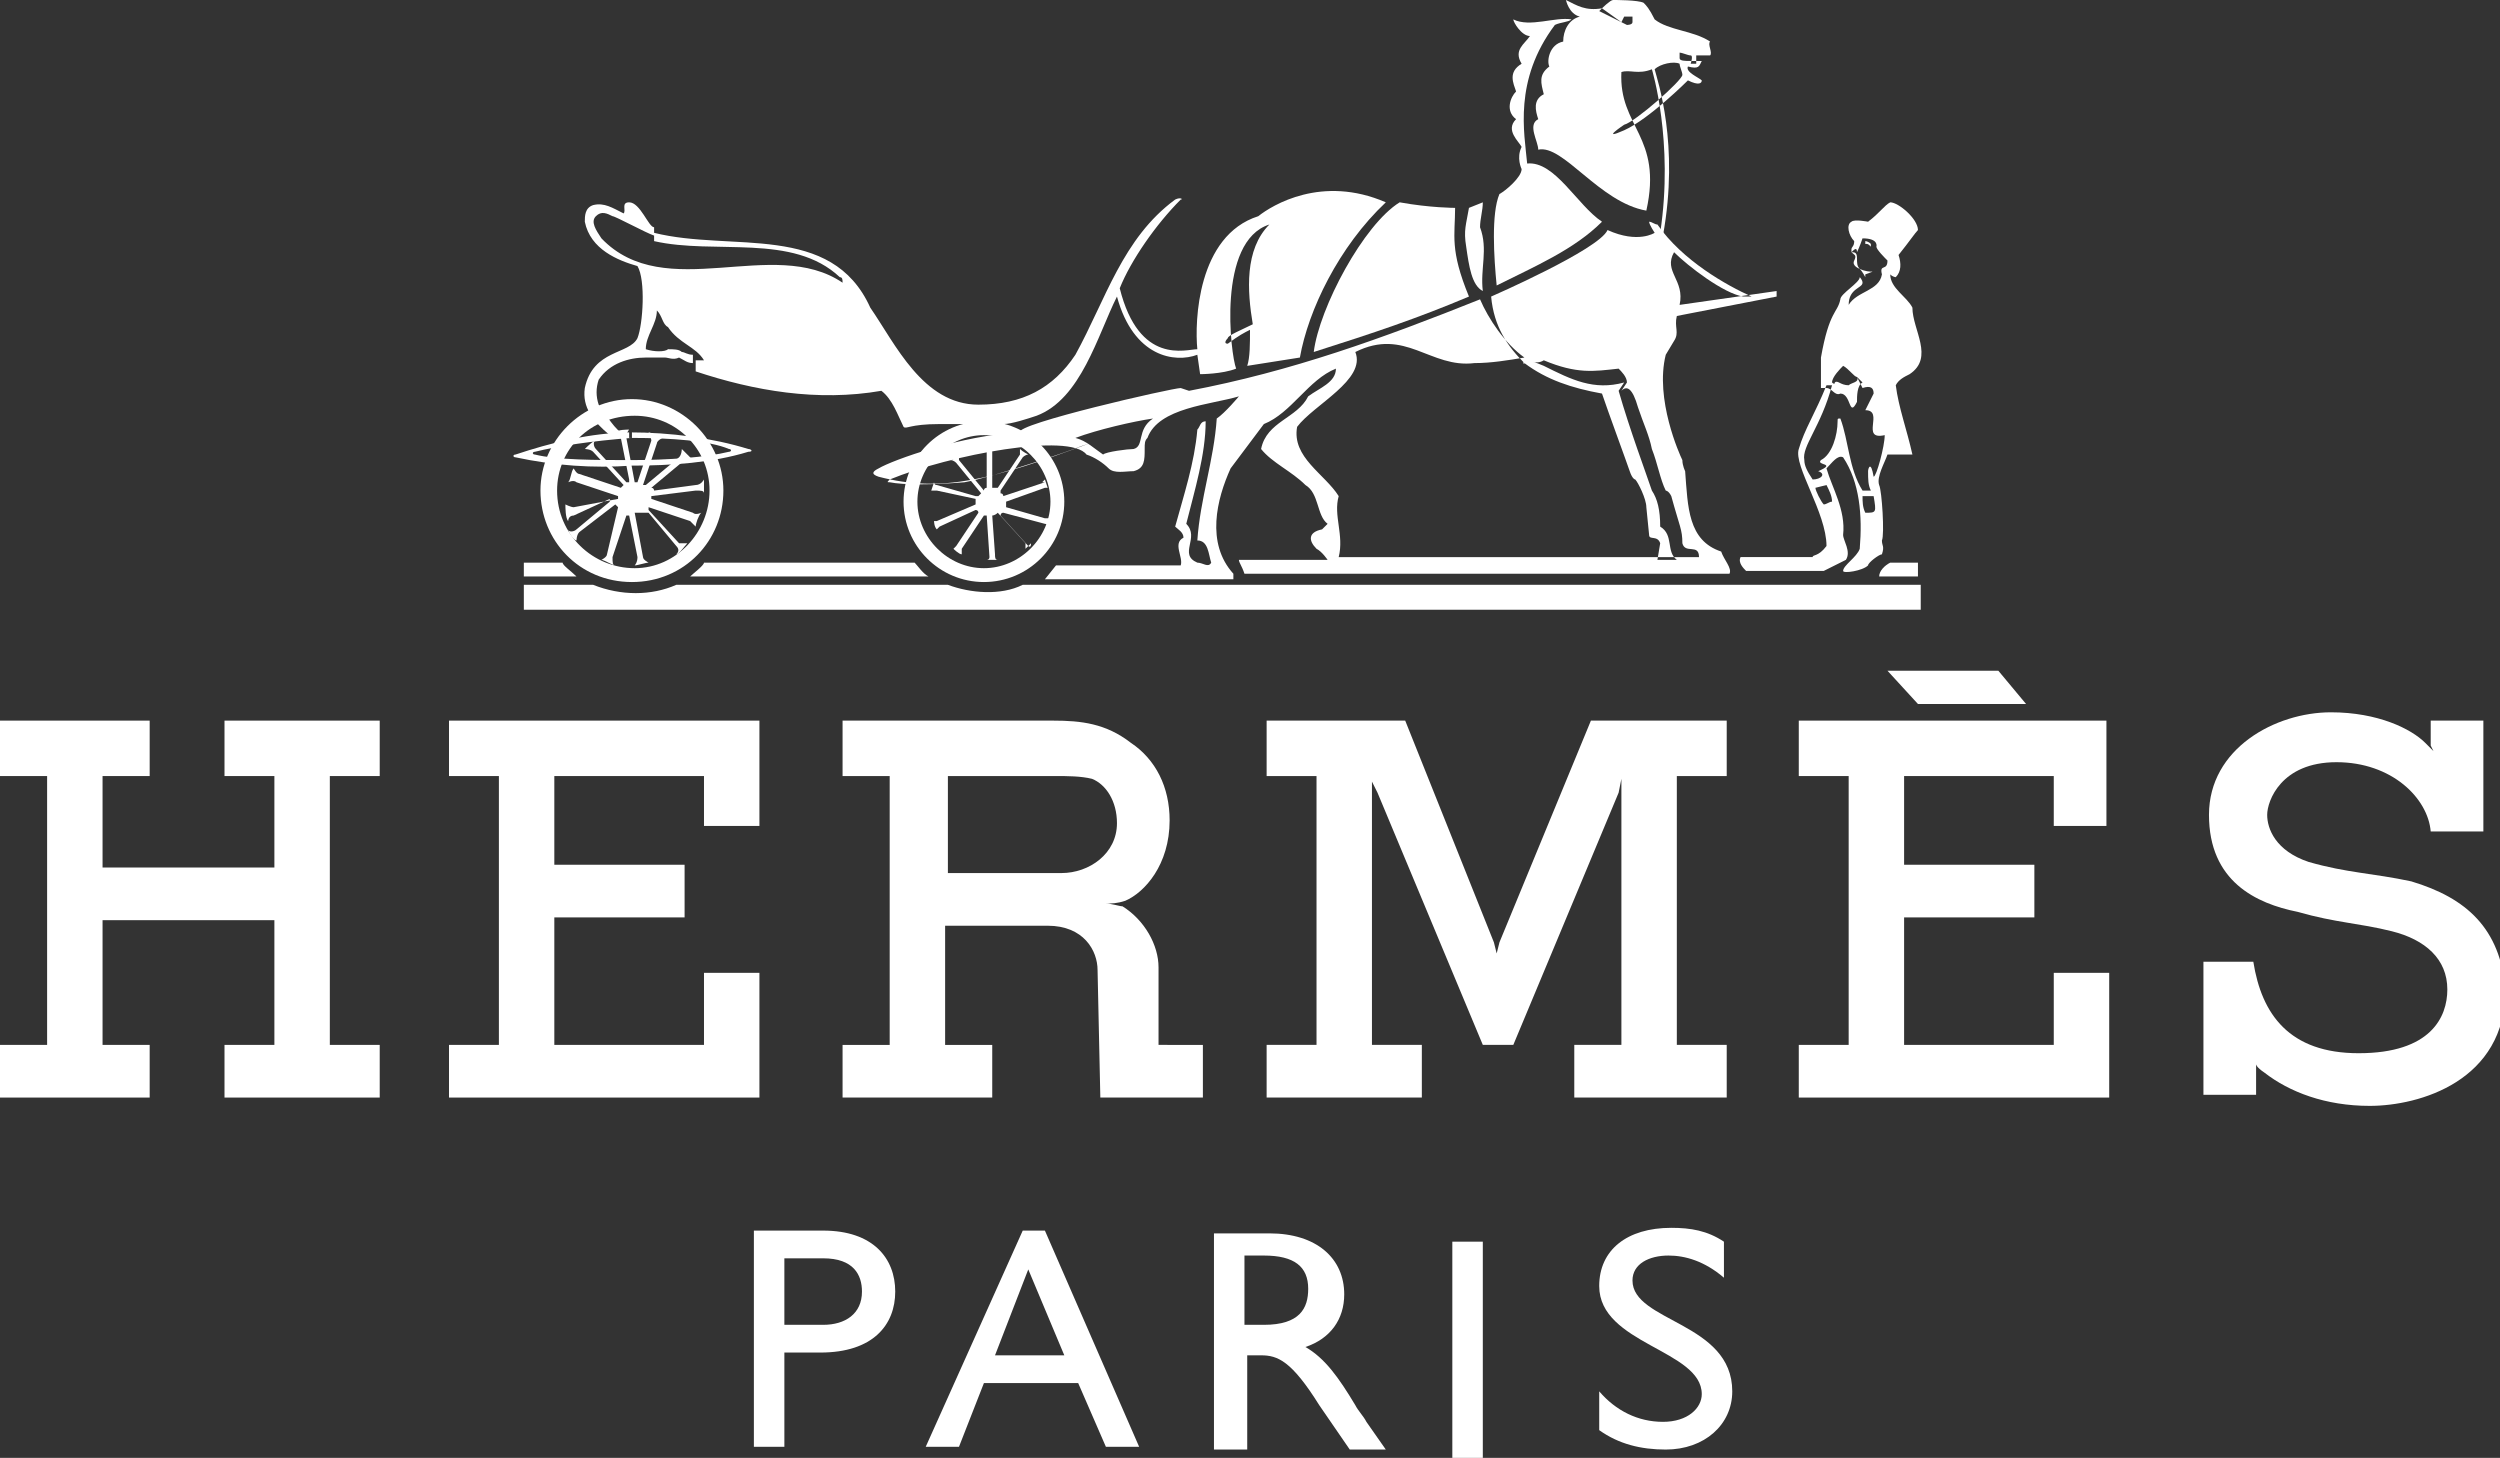 <?xml version="1.0" encoding="UTF-8"?> <svg xmlns="http://www.w3.org/2000/svg" xmlns:xlink="http://www.w3.org/1999/xlink" version="1.1" id="Layer_1" x="0px" y="0px" viewBox="0 0 90.2 52.6" style="enable-background:new 0 0 90.2 52.6;" xml:space="preserve"><rect x="0" y="0" width="90.2" height="52.6" fill="#333333" stroke="none"/> <style type="text/css"> .st0{fill-rule:evenodd;clip-rule:evenodd;fill:#FFFFFF;} .st1{fill:#FFFFFF;} </style> <polygon class="st0" points="0,26 5.4,26 5.4,28 3.7,28 3.7,31.3 9.9,31.3 9.9,28 8.1,28 8.1,26 13.7,26 13.7,28 11.9,28 11.9,37.7 13.7,37.7 13.7,39.6 8.1,39.6 8.1,37.7 9.9,37.7 9.9,33.2 3.7,33.2 3.7,37.7 5.4,37.7 5.4,39.6 0,39.6 0,37.7 1.7,37.7 1.7,28 0,28 "></polygon> <polygon class="st0" points="64.9,26 76,26 76,29.8 74.1,29.8 74.1,28 68.7,28 68.7,31.2 73.4,31.2 73.4,33.1 68.7,33.1 68.7,37.7 74.1,37.7 74.1,35.1 76.1,35.1 76.1,39.6 64.9,39.6 64.9,37.7 66.7,37.7 66.7,28 64.9,28 "></polygon> <polygon class="st0" points="16.2,26 27.4,26 27.4,29.8 25.4,29.8 25.4,28 20,28 20,31.2 24.7,31.2 24.7,33.1 20,33.1 20,37.7 25.4,37.7 25.4,35.1 27.4,35.1 27.4,39.6 16.2,39.6 16.2,37.7 18,37.7 18,28 16.2,28 "></polygon> <polygon class="st0" points="68.1,24.2 72.1,24.2 73.1,25.4 69.2,25.4 "></polygon> <path class="st0" d="M87,31.8c-1.4-0.3-2.3-0.3-3.7-0.7c-1.2-0.4-1.5-1.2-1.5-1.7c0-0.5,0.5-1.9,2.5-1.9c2,0,3.3,1.3,3.4,2.5l1.9,0 l0-4l-1.9,0v0.9l0.1,0.2l0,0l0,0c0,0-0.1-0.1-0.3-0.3c0,0,0,0,0,0c-0.5-0.5-1.7-1.1-3.4-1.1c-2,0-4.4,1.3-4.4,3.7 c0,2.4,1.7,3.2,3.2,3.5c1.4,0.4,2.2,0.4,3.4,0.7c1.2,0.3,2,1,2,2.1c0,1-0.6,2.3-3.2,2.3c-2.5,0-3.5-1.4-3.8-3.3h-1.8v4.8l1.9,0v-0.9 l0,0l0-0.2c0,0,0,0.1,0.3,0.3c0,0,0,0,0,0c0.9,0.7,2.2,1.2,3.8,1.2c1.8,0,4.9-0.9,4.9-4.2C90.2,33.5,89,32.4,87,31.8z"></path> <polygon class="st0" points="60.5,37.7 60.5,28 62.3,28 62.3,26 57.4,26 54.1,34 54,34.4 53.9,34 50.7,26 45.7,26 45.7,28 47.5,28 47.5,37.7 45.7,37.7 45.7,39.6 51.3,39.6 51.3,37.7 49.5,37.7 49.5,28.8 49.5,28.2 49.7,28.6 53.5,37.7 54.6,37.7 58.4,28.6 58.5,28.1 58.5,28.7 58.5,37.7 56.8,37.7 56.8,39.6 62.3,39.6 62.3,37.7 "></polygon> <path class="st0" d="M20.8,20.8c0,0,0,0-1.9,0v-0.5l1.4,0C20.3,20.4,20.6,20.6,20.8,20.8z"></path> <path class="st0" d="M67.8,20.8c0-0.2,0.2-0.4,0.4-0.5l1,0v0.5H67.8z"></path> <path class="st0" d="M36.9,21.1c-0.8,0.4-1.9,0.3-2.7,0l-9.8,0c-0.9,0.4-2,0.4-3,0l-2.5,0l0,0.9h50.4v-0.9L36.9,21.1z"></path> <path class="st0" d="M24.9,20.8c0.1-0.1,0.5-0.4,0.5-0.5l7.6,0c0.1,0.1,0.3,0.4,0.5,0.5H24.9z"></path> <path class="st0" d="M35.5,20.5c1.3,0,2.4-1.1,2.4-2.4c0-1.3-1.1-2.4-2.4-2.4c-1.3,0-2.4,1.1-2.4,2.4C33.1,19.4,34.2,20.5,35.5,20.5 V21c-1.6,0-2.9-1.3-2.9-2.9c0-1.6,1.3-2.9,2.9-2.9c1.6,0,2.9,1.3,2.9,2.9c0,1.6-1.3,2.9-2.9,2.9V20.5z"></path> <path class="st0" d="M26.1,17.7c0-1.8-1.5-3.3-3.3-3.3c-1.8,0-3.3,1.5-3.3,3.3c0,1.8,1.4,3.3,3.3,3.3C24.7,21,26.1,19.5,26.1,17.7 h-0.5c0,1.5-1.2,2.8-2.7,2.8c-1.5,0-2.8-1.2-2.8-2.8c0-1.5,1.2-2.7,2.8-2.7c1.5,0,2.7,1.2,2.7,2.7H26.1z"></path> <path class="st0" d="M37.1,19.7l-1-1.1v0c0,0,0-0.1,0.1-0.1c0,0,0,0,0,0l1.5,0.4c0,0,0.1,0,0.1,0.1c0,0,0-0.2,0.1-0.3 c0,0-0.1,0-0.2,0l-1.4-0.4c0,0,0,0,0,0c0,0,0-0.1,0-0.2v0l1.4-0.5c0,0,0.1,0,0.1,0c0,0-0.1-0.3-0.1-0.3c0,0-0.1,0.1-0.1,0.1l0.1,0 l-1.5,0.5c0,0,0,0,0,0c0,0,0-0.1-0.1-0.1c0,0,0-0.1,0-0.1l0.8-1.2c0,0,0.1-0.1,0.2-0.1c0,0-0.2-0.1-0.3-0.2c0,0,0,0.1,0,0.2 l-0.8,1.2c0,0,0,0-0.1,0c0,0-0.1,0-0.1,0c0,0,0,0,0,0l0-1.4c0-0.1,0-0.2,0.1-0.2c-0.1,0-0.3,0-0.4,0c0,0,0.1,0.1,0.1,0.2l0,1.4 c0,0,0,0,0,0s-0.1,0-0.1,0.1c0,0,0,0,0,0l-0.9-1.1c0,0,0-0.1,0-0.2c0,0-0.2,0.2-0.3,0.2c0,0,0.1,0,0.2,0.1l0.9,1.1l0,0 c0,0-0.1,0.1-0.1,0.1c0,0,0,0-0.1,0l-1.4-0.4c-0.1,0-0.1-0.1-0.1-0.1c0,0-0.1,0.3-0.1,0.3c0,0,0.1,0,0.2,0l1.4,0.3c0,0,0,0,0,0 c0,0,0,0.1,0,0.2v0l-1.4,0.6c0,0-0.1,0-0.1,0c0,0,0,0.2,0.1,0.3c0,0,0.1-0.1,0.1-0.1l1.3-0.6c0,0,0,0,0,0c0,0,0.1,0,0.1,0.1 c0,0,0,0,0,0l-0.8,1.2c0,0-0.1,0.1-0.1,0.1c0,0,0.2,0.2,0.3,0.2c0,0,0-0.1,0-0.2l0.8-1.2c0,0,0,0,0,0c0,0,0.1,0,0.1,0s0,0,0,0 l0.1,1.5c0,0,0,0.1-0.1,0.1c0,0,0.3,0,0.4,0c-0.1,0-0.1-0.1-0.1-0.2l-0.1-1.4c0,0,0,0,0,0c0,0,0.1,0,0.2-0.1c0,0,0,0,0,0l1,1.1 c0,0,0,0.1,0,0.2c0,0,0.2-0.2,0.2-0.2C37.2,19.8,37.1,19.7,37.1,19.7z"></path> <path class="st0" d="M22.8,15.8c1.4,0,2.8,0.1,3.5,0.4c0.1,0,0.1,0.1,0,0.1c-0.8,0.2-2.2,0.3-3.5,0.3c-1.3,0-2.7,0-3.5-0.2 c-0.1,0-0.1-0.1,0-0.1C20.1,16.1,21.4,15.9,22.8,15.8v-0.2c-1.5,0-3,0.4-4.2,0.8c-0.1,0-0.1,0.1,0,0.1c1.4,0.3,2.8,0.4,4.2,0.3 c1.4,0,2.9-0.1,4.2-0.5c0.2,0,0.1-0.1,0-0.1c-1.3-0.4-2.8-0.6-4.3-0.6V15.8z"></path> <path class="st0" d="M37.4,15c-0.3,0.1-0.9,0.3-1.2,0.3c-0.2,0-1.5,0-2.3,0c-1.1,0-1.2,0.2-1.3,0.1c-0.2-0.4-0.4-1-0.8-1.3 c-2.3,0.4-4.6,0-6.7-0.7V13c0.1,0,0.2,0,0.3,0c-0.3-0.5-0.9-0.6-1.3-1.2c-0.2-0.1-0.2-0.4-0.4-0.6c0,0.5-0.4,0.9-0.4,1.4 c0.3,0.1,0.7,0.1,0.8,0c0.2,0,0.4,0,0.5,0.1c0.1,0,0.2,0.1,0.4,0.1v0.3c-0.2,0-0.3-0.1-0.5-0.2c-0.2,0.1-0.4,0-0.5,0 c0,0-0.5,0-0.7,0c-0.6,0-1.3,0.2-1.7,0.8c-0.1,0.3-0.1,0.6,0,0.9c0.1,0.1,0.5,0.8,0.8,1l-0.4,0.1c-0.6-0.5-1-1-0.9-1.7 c0.3-1.4,1.6-1.2,1.9-1.8c0.2-0.5,0.3-2.1,0-2.6C22.3,9.4,21.3,9,21.1,8c0-0.2,0-0.5,0.3-0.6c0.4-0.1,0.7,0.1,1.1,0.3 c0.1-0.1-0.1-0.4,0.2-0.4c0.4,0,0.7,0.9,0.9,0.9l0,0.3c-0.3-0.1-1.4-0.7-1.5-0.7c-0.2-0.1-0.4-0.2-0.6,0c-0.2,0.2,0,0.5,0.2,0.8 c2.3,2.4,6.2-0.1,8.7,1.6c0-0.1,0-0.2-0.1-0.2c-1.7-1.6-4.5-0.8-6.7-1.3l0-0.3c2.8,0.7,6.4-0.4,7.8,2.7c0.9,1.3,1.9,3.5,3.9,3.5 c1.6,0,2.7-0.6,3.5-1.8c1.1-2,1.7-4.2,3.6-5.6c0.2-0.1,0.3,0,0.2,0c-0.9,0.9-1.8,2.2-2.2,3.2c0.7,2.8,2.4,2.2,2.8,2.2 c-0.1-1,0-4.1,2.2-4.8c0.5-0.4,2.3-1.5,4.6-0.5c-1.7,1.6-2.8,3.9-3.1,5.6L45,13.2c0.1-0.3,0.1-0.8,0.1-1.3c-0.2,0.1-0.4,0.2-0.8,0.5 c-0.2,0,0-0.2,0-0.2c0-0.1,0.5-0.3,0.9-0.5C45,10.5,44.9,9,45.8,8.1c-1.9,0.6-1.4,4.7-1.2,5.2c-0.5,0.2-1.3,0.2-1.3,0.2l-0.1-0.7 c-0.8,0.3-2.3,0.1-2.9-2.1C39.6,12.1,39,14.4,37.4,15z"></path> <path class="st0" d="M67.5,8.9c-0.1-0.1-0.1-0.1-0.2-0.1c0,0,0-0.1,0-0.1c0,0,0.1,0,0.2,0.1C67.5,8.8,67.5,8.9,67.5,8.9z"></path> <path class="st0" d="M23.4,18.5l1,1.2c0.1,0.1,0.1,0.2,0,0.3c0.1,0,0.3-0.3,0.4-0.4c0,0-0.2,0-0.3,0l-1.1-1.2c0,0,0,0,0-0.1 c0,0,0,0,0,0c0,0,0,0,0,0l1.5,0.5c0.1,0.1,0.2,0.2,0.2,0.2c0-0.1,0.1-0.4,0.2-0.5c0,0-0.2,0.1-0.3,0l-1.5-0.5c0,0,0,0,0,0 c0,0,0,0,0-0.1c0,0,0,0,0,0l1.6-0.2c0.2,0,0.3,0,0.3,0.1c0-0.1,0-0.4,0-0.5c0,0-0.1,0.2-0.3,0.2l-1.5,0.2c0,0,0,0,0,0 c0,0,0-0.1-0.1-0.1v0l1.2-1c0.1-0.1,0.3-0.1,0.3,0c-0.1-0.1-0.3-0.3-0.4-0.4c0,0,0,0.2-0.1,0.3l-1.2,1c0,0,0,0,0,0c0,0-0.1,0-0.1,0 c0,0,0,0,0,0l0.5-1.5c0-0.1,0.2-0.2,0.2-0.2c-0.1,0-0.4-0.2-0.5-0.2c0,0,0.1,0.2,0.1,0.3l-0.5,1.5c0,0,0,0,0,0c0,0-0.1,0-0.1,0l0,0 l-0.3-1.6c0-0.2,0.1-0.3,0.1-0.3c-0.1,0-0.4,0-0.5,0.1c0,0,0.2,0.1,0.2,0.2l0.3,1.5c0,0,0,0,0,0.1c0,0-0.1,0-0.1,0h0l-1.1-1.2 c-0.1-0.1-0.1-0.3,0-0.3c-0.1,0-0.3,0.2-0.4,0.3c0,0,0.2,0,0.3,0.1l1.1,1.2v0c0,0,0,0-0.1,0.1c0,0,0,0,0,0l-1.5-0.5 c-0.1,0-0.2-0.2-0.2-0.2c-0.1,0.1-0.1,0.4-0.2,0.5c0,0,0.2-0.1,0.3,0l1.5,0.5c0,0,0,0,0,0c0,0,0,0.1,0,0.1c0,0,0,0,0,0l-1.6,0.3 c-0.1,0-0.3-0.1-0.3-0.1c0,0.1,0,0.5,0.1,0.6c0,0,0-0.2,0.2-0.2L22,18c0,0,0,0,0,0c0,0,0,0,0,0.1c0,0,0,0,0,0l-1.2,1 c-0.1,0.1-0.3,0.1-0.3,0c0,0.1,0.2,0.4,0.3,0.4c0,0,0-0.2,0.1-0.3l1.3-1c0,0,0,0,0,0c0,0,0,0,0.1,0.1c0,0,0,0,0,0L21.9,20 c0,0.1-0.2,0.2-0.2,0.2c0.1,0,0.4,0.2,0.5,0.2c-0.1,0-0.1-0.1-0.1-0.3l0.5-1.5c0,0,0,0,0,0c0,0,0.1,0,0.1,0c0,0,0,0,0,0l0.3,1.5 c0,0.2-0.1,0.3-0.1,0.3c0.1,0,0.4-0.1,0.5-0.1c0,0-0.2-0.1-0.2-0.2l-0.3-1.6c0,0,0,0,0,0C23.2,18.5,23.2,18.5,23.4,18.5 C23.3,18.4,23.3,18.4,23.4,18.5z"></path> <path class="st0" d="M66.8,9.1c0,0,0-0.1,0-0.1c0-0.1,0.1-0.1,0.1-0.3c-0.2-0.2-0.3-0.6-0.1-0.7c0.1-0.1,0.6,0,0.6,0 c0.4-0.3,0.6-0.6,0.8-0.7c0.3,0,1,0.6,1,1c-0.1,0.1-0.3,0.4-0.7,0.9c0.1,0.3,0.1,0.6-0.1,0.8c0,0-0.1,0-0.2-0.1 c0,0.5,0.6,0.8,0.8,1.2c0,0.8,0.8,1.8-0.1,2.4c-0.2,0.1-0.4,0.2-0.5,0.4c0.1,0.8,0.4,1.6,0.6,2.5l-0.9,0c-0.1,0.3-0.4,0.8-0.3,1.1 c0,0,0,0,0,0c0.1,0.2,0.2,1.8,0.1,2c0,0.2,0.1,0.2,0,0.5c-0.1,0-0.5,0.3-0.5,0.4c-0.2,0.2-0.9,0.3-0.9,0.2c0-0.2,0.5-0.5,0.6-0.8 c0.1-1.2,0-2.4-0.6-3.3c-0.2-0.1-0.4,0.2-0.6,0.4c0.2,0.7,0.7,1.5,0.6,2.4c0,0.2,0.3,0.6,0.1,0.9l-0.8,0.4H63 c-0.1-0.1-0.3-0.3-0.2-0.5l2.6,0c0-0.1,0.2,0,0.5-0.4c0-1.2-1.2-2.9-1-3.5c0.2-0.7,0.6-1.3,1-2.3l0.2,0c-0.4,1.5-1.1,2.2-1,2.7 c0,0.2,0.1,0.4,0.3,0.7l0.1,0.3c0,0.1,0.2,0.5,0.3,0.6c0.1,0,0.2-0.1,0.3-0.1c0-0.2-0.1-0.4-0.2-0.6l-0.4,0.1l-0.1-0.3 c0.3,0,0.5-0.2,0.2-0.3c0.7-0.3-0.1-0.2,0.1-0.4c0.4-0.2,0.6-0.9,0.6-1.4c0-0.1,0-0.1,0.1-0.1c0.3,0.8,0.3,1.8,0.8,2.6v0.2 c0,0.2,0,0.4,0.1,0.6c0.4,0,0.4,0,0.3-0.6c-0.1,0-0.3,0-0.4,0v-0.2c0,0,0.2,0,0.3,0c-0.1-0.2-0.1-0.4-0.1-0.7c0-0.1,0.1-0.4,0.2,0.2 c0.1,0,0.4-1.1,0.4-1.5c-0.9,0.2,0-0.9-0.7-0.9l0.3-0.6c0-0.2-0.1-0.3-0.4-0.2L67,13.6c-0.1,0-0.3-0.3-0.5-0.4 c-0.1,0.1-0.4,0.4-0.4,0.6c0,0,0.1,0.1,0.1,0c0.1-0.1,0.2,0.1,0.5,0.1c0.1-0.1,0.4-0.1,0.3-0.3l0.2,0.2C67,13.9,67,14.3,67,14.5 c-0.3,0.6-0.2-0.3-0.6-0.3c-0.2,0.1-0.3-0.2-0.5-0.2l-0.2,0c0-0.3,0-0.7,0-1.1c0.3-1.7,0.6-1.6,0.7-2.1c0-0.2,0.7-0.6,0.7-0.8 c0,0,0.1,0.1,0.1,0.2c0,0.2-0.5,0.2-0.5,0.8c0.3-0.5,1.1-0.5,1.2-1.1c-0.1-0.4,0.2-0.1,0.2-0.5c-0.1-0.1-0.4-0.4-0.4-0.5 c0,0,0.1-0.3-0.5-0.3c0,0-0.1,0.3-0.2,0.5C67,8.9,66.9,9,66.8,9.1c0.1,0,0.2,0,0.2,0.2c0,0.2,0,0.3,0.1,0.4c0.4,0.2,0.7,0,0.2,0.2 c0,0,0,0.1,0,0.1c0,0-0.1-0.2-0.2-0.3c0,0-0.3-0.1-0.2-0.3S66.9,9.2,66.8,9.1z"></path> <path class="st0" d="M53.5,7.3c0,0.3-0.1,0.6-0.1,0.9c0.3,0.8,0,1.5,0.1,2.3c-0.4-0.2-0.5-0.9-0.6-1.6c-0.1-0.6,0-0.8,0.1-1.4 L53.5,7.3z"></path> <path class="st0" d="M52.5,7.5c0,1-0.2,1.5,0.5,3.2c-1.9,0.8-3.4,1.3-5.6,2c0.2-1.6,1.8-4.6,3.1-5.4C51.6,7.5,52.5,7.5,52.5,7.5z"></path> <path class="st0" d="M47.7,19.1c-0.5,0.1-0.5,0.4-0.2,0.7c0.2,0.1,0.4,0.4,0.4,0.4h-3.2c0,0.1,0.1,0.2,0.2,0.5h17.5 c0.1-0.2-0.2-0.5-0.3-0.8c-1.2-0.4-1.2-1.6-1.3-2.9c0,0-0.1-0.2-0.1-0.4c-0.1-0.2-1-2.2-0.6-3.8l0.3-0.5c0.2-0.3,0-0.5,0.1-0.9 l3.6-0.7c0,0,0-0.2,0-0.2v0c0,0,0,0,0,0L60.6,11c0.2-0.9-0.6-1.2-0.2-1.9c0.5,0.5,1.8,1.5,2.5,1.6l0.3,0c-0.9-0.4-2.5-1.3-3.4-2.6 c-0.1,0-0.2-0.1-0.3-0.1c0,0.1,0.2,0.4,0.2,0.4c0,0-0.6,0.4-1.7-0.1c-0.3,0.7-4.2,2.4-4.2,2.4c0.1,1.1,0.6,1.8,1.2,2.4 c0,0.1-0.1-0.1,0,0c0.8,0.6,1.7,0.9,2.8,1.1c0.2,0.6,0.9,2.5,1,2.8c0.1,0.3,0.2,0.3,0.2,0.3c0.1,0.1,0.4,0.7,0.4,1l0.1,1 c0,0.2,0.3,0,0.4,0.3l-0.1,0.6l0.7,0c-0.4-0.3-0.1-0.9-0.6-1.2c0-0.6-0.1-1-0.3-1.3c-0.2-0.6-0.8-2.2-1.2-3.6l0.2-0.3 c-1.1,0.3-1.9-0.1-2.9-0.6c-0.7-0.3-0.3,0,0-0.2c1.2,0.5,1.8,0.4,2.7,0.3c0.1,0.1,0.3,0.3,0.3,0.5l-0.2,0.3c0.2-0.2,0.4-0.1,0.6,0.6 c0.2,0.6,0.4,1,0.5,1.5c0.2,0.5,0.3,1.1,0.5,1.5c0,0,0.1,0,0.2,0.2c0.3,1.1,0.4,1.2,0.4,1.7c0.1,0.4,0.6,0,0.6,0.5l-13,0 c0.2-0.8-0.2-1.5,0-2.2c-0.5-0.8-1.7-1.4-1.5-2.5c0.6-0.8,2.5-1.7,2.1-2.7c1.8-0.9,2.7,0.6,4.3,0.4c0.6,0,1.2-0.1,1.8-0.2 c-0.7-0.5-1.3-1.4-1.6-2.1c-3.5,1.4-6.8,2.6-10.5,3.3l-0.3-0.1c-0.3,0-6,1.3-5.8,1.6c-2.1,0.1-4.6,1-5.1,1.3c-0.2,0.1-0.3,0.2,0,0.3 c2.3,0.6,4.1,0.1,7.6-1.2L39,16.1c-0.2,0.1-3.1,1.1-4.2,1.3c-1.2,0.1-2.2,0.1-2.7,0c-0.1,0-0.1,0,0-0.1c2.2-0.9,6.5-1.7,7.1-0.9 c0.3,0.1,0.6,0.3,0.8,0.5c0.2,0.2,0.6,0.1,0.9,0.1c0.4-0.1,0.4-0.4,0.4-0.8l-0.4,0c-0.2,0-1,0.1-1.1,0.2c-0.3-0.2-0.6-0.5-1-0.6 c0.8-0.3,2.1-0.6,2.8-0.7c-0.6,0.4-0.3,1-0.7,1.1l0.4,0c0-0.2,0-0.3,0.1-0.4c0.4-1.1,2.3-1.2,3.3-1.5c0,0-0.5,0.6-0.8,0.8 c-0.1,1.5-0.6,2.9-0.7,4.4c0.4,0,0.4,0.5,0.5,0.8c-0.1,0.2-0.3,0-0.5,0c-0.7-0.3,0.1-0.9-0.4-1.4c0.3-1.2,0.7-2.5,0.7-3.7 c-0.2,0-0.2,0.2-0.3,0.3c-0.1,1.2-0.5,2.4-0.8,3.5c0.1,0.1,0.3,0.2,0.3,0.4c-0.4,0.2,0,0.7-0.1,1l-4.5,0l-0.4,0.5l6.8,0l0-0.2 c-1-1.1-0.6-2.7-0.1-3.8l1.2-1.6c1-0.4,1.6-1.6,2.6-2c0,0.5-0.6,0.7-1,1c-0.4,0.8-1.5,0.9-1.7,1.9c0.4,0.5,1.1,0.8,1.6,1.3 c0.5,0.3,0.4,1.1,0.8,1.4C47.9,18.9,47.8,19,47.7,19.1z"></path> <path class="st0" d="M55.2,1.3c-0.2,0.3-0.6,0.5-0.3,1c-0.5,0.3-0.3,0.7-0.2,1c-0.2,0.2-0.4,0.7,0,1c-0.4,0.4,0.1,0.8,0.2,1 c-0.2,0.4,0,0.8,0,0.8v0c0,0.3-0.6,0.8-0.8,0.9c-0.3,0.7-0.2,2.3-0.1,3.3c1.4-0.7,2.8-1.3,3.8-2.3c-0.9-0.6-1.7-2.2-2.7-2.1 c-0.1-1.1-0.5-3,1-5c0.2-0.1,0.5-0.1,0.6-0.2c-0.6-0.1-1.5,0.3-2.1,0C54.6,0.8,54.9,1.3,55.2,1.3z"></path> <path class="st0" d="M58.5,0.8c0,0,0.2,0.1,0.2,0.1s0.2,0,0.2-0.1s0-0.2,0-0.2c0,0-0.2,0-0.3,0C58.6,0.6,58.5,0.8,58.5,0.8L58.5,0.8 l-0.8-0.4l0.1-0.1c0,0,0.3-0.3,0.4-0.3c0.1,0,0.9,0,1.1,0.1c0.1,0.1,0.2,0.2,0.4,0.6c0.5,0.4,1.4,0.4,2,0.8c-0.1,0.1,0.1,0.4,0,0.5 c-0.1,0-0.5,0-0.5,0l0,0.3l-0.2,0c0,0,0.1-0.3,0-0.3c-0.1,0-0.3-0.1-0.4-0.1c0,0,0,0.1,0,0.2c0,0.1,0.2,0.1,0.4,0.1l0.2,0l0.2,0 c-0.1,0.2-0.1,0.3-0.5,0.2c-0.1,0.2,0.4,0.4,0.5,0.5c0,0.1-0.1,0.2-0.5,0c0,0-1.4,1.4-2.3,1.8c-0.9,0.4,0-0.2,0-0.2 c0.4-0.1,2.1-1.6,2.1-1.8c0-0.1-0.1-0.3-0.1-0.4c-0.2-0.1-0.7,0-0.9,0.2c0.1,0.4,0.9,2.7,0.3,6l-0.1-0.1c0.5-3.3-0.3-5.9-0.3-5.9 c-0.5,0.2-0.8,0-1.1,0.1c-0.1,2,1.5,2.3,0.9,5c-1.7-0.3-3-2.4-3.9-2.2c0-0.3-0.4-0.9,0-1.1c-0.1-0.3-0.2-0.7,0.2-0.9 c-0.1-0.4-0.2-0.7,0.2-1c-0.1-0.2,0-0.8,0.5-0.9c0-0.4,0.2-0.8,0.6-0.9C56.6,0.5,56.5,0,56.5,0c0.4,0.2,0.7,0.4,1.3,0.3L58.5,0.8z"></path> <path class="st0" d="M38.3,31.5h-4.1V28c0,0,3,0,3.9,0c0.4,0,0.9,0,1.3,0.1c0.5,0.2,0.9,0.8,0.9,1.6C40.3,30.8,39.3,31.5,38.3,31.5z M41.8,37.7l0-2.8c0-0.8-0.5-1.7-1.3-2.2c-0.1,0-0.4-0.1-0.6-0.1c0.2,0,0.4,0,0.7-0.1c0.7-0.3,1.6-1.3,1.6-2.9 c0-1.2-0.5-2.2-1.4-2.8C39.9,26.1,39,26,38,26h-7.6v2l1.7,0v9.7h-1.7v1.9h5.4v-1.9h-1.7l0-4.3h3.7c1.3,0,1.8,0.9,1.8,1.6l0.1,4.6 h3.7v-1.9H41.8z"></path> <path class="st0" d="M28.3,47.8h1.4c0.8,0,1.4-0.4,1.4-1.2c0-0.6-0.3-1.2-1.4-1.2h-1.4V47.8z M29.7,44.4c1.8,0,2.6,1,2.6,2.2 c0,1.2-0.8,2.2-2.7,2.2l-1.3,0v3.4h-1.1v-7.8H29.7z"></path> <path class="st0" d="M35.9,48.9h2.5l-1.3-3.1L35.9,48.9z M41.1,52.2h-1.2l-1-2.3h-3.4l-0.9,2.3h-1.2l3.5-7.8h0.8L41.1,52.2z"></path> <rect x="52.4" y="44.8" class="st1" width="1.1" height="7.8"></rect> <path class="st0" d="M62.2,46.1c-0.7-0.6-1.4-0.8-2-0.8c-0.7,0-1.3,0.3-1.3,0.9c0,1.5,3.6,1.5,3.6,4c0,1.2-1,2.1-2.4,2.1 c-0.9,0-1.7-0.2-2.4-0.7l0-1.4c0.6,0.7,1.4,1.1,2.3,1.1c0.9,0,1.4-0.5,1.4-1c0-1.6-3.7-1.8-3.7-3.9c0-1.3,1-2.1,2.6-2.1 c0.7,0,1.3,0.1,1.9,0.5L62.2,46.1z"></path> <path class="st0" d="M45.6,47.8h-0.7v-2.5l0.7,0c1.1,0,1.6,0.4,1.6,1.2C47.2,47.2,46.9,47.8,45.6,47.8z M49.3,51.3 c-0.1-0.2-0.3-0.4-0.4-0.6c-0.6-1-1.1-1.7-1.8-2.1c0.9-0.3,1.4-1,1.4-1.9c0-1.3-1-2.2-2.7-2.2l-2,0v7.8h1.2v-3.4h0.5 c0.6,0,1.1,0.2,2.1,1.8l1.1,1.6h1.3L49.3,51.3z"></path> </svg> 